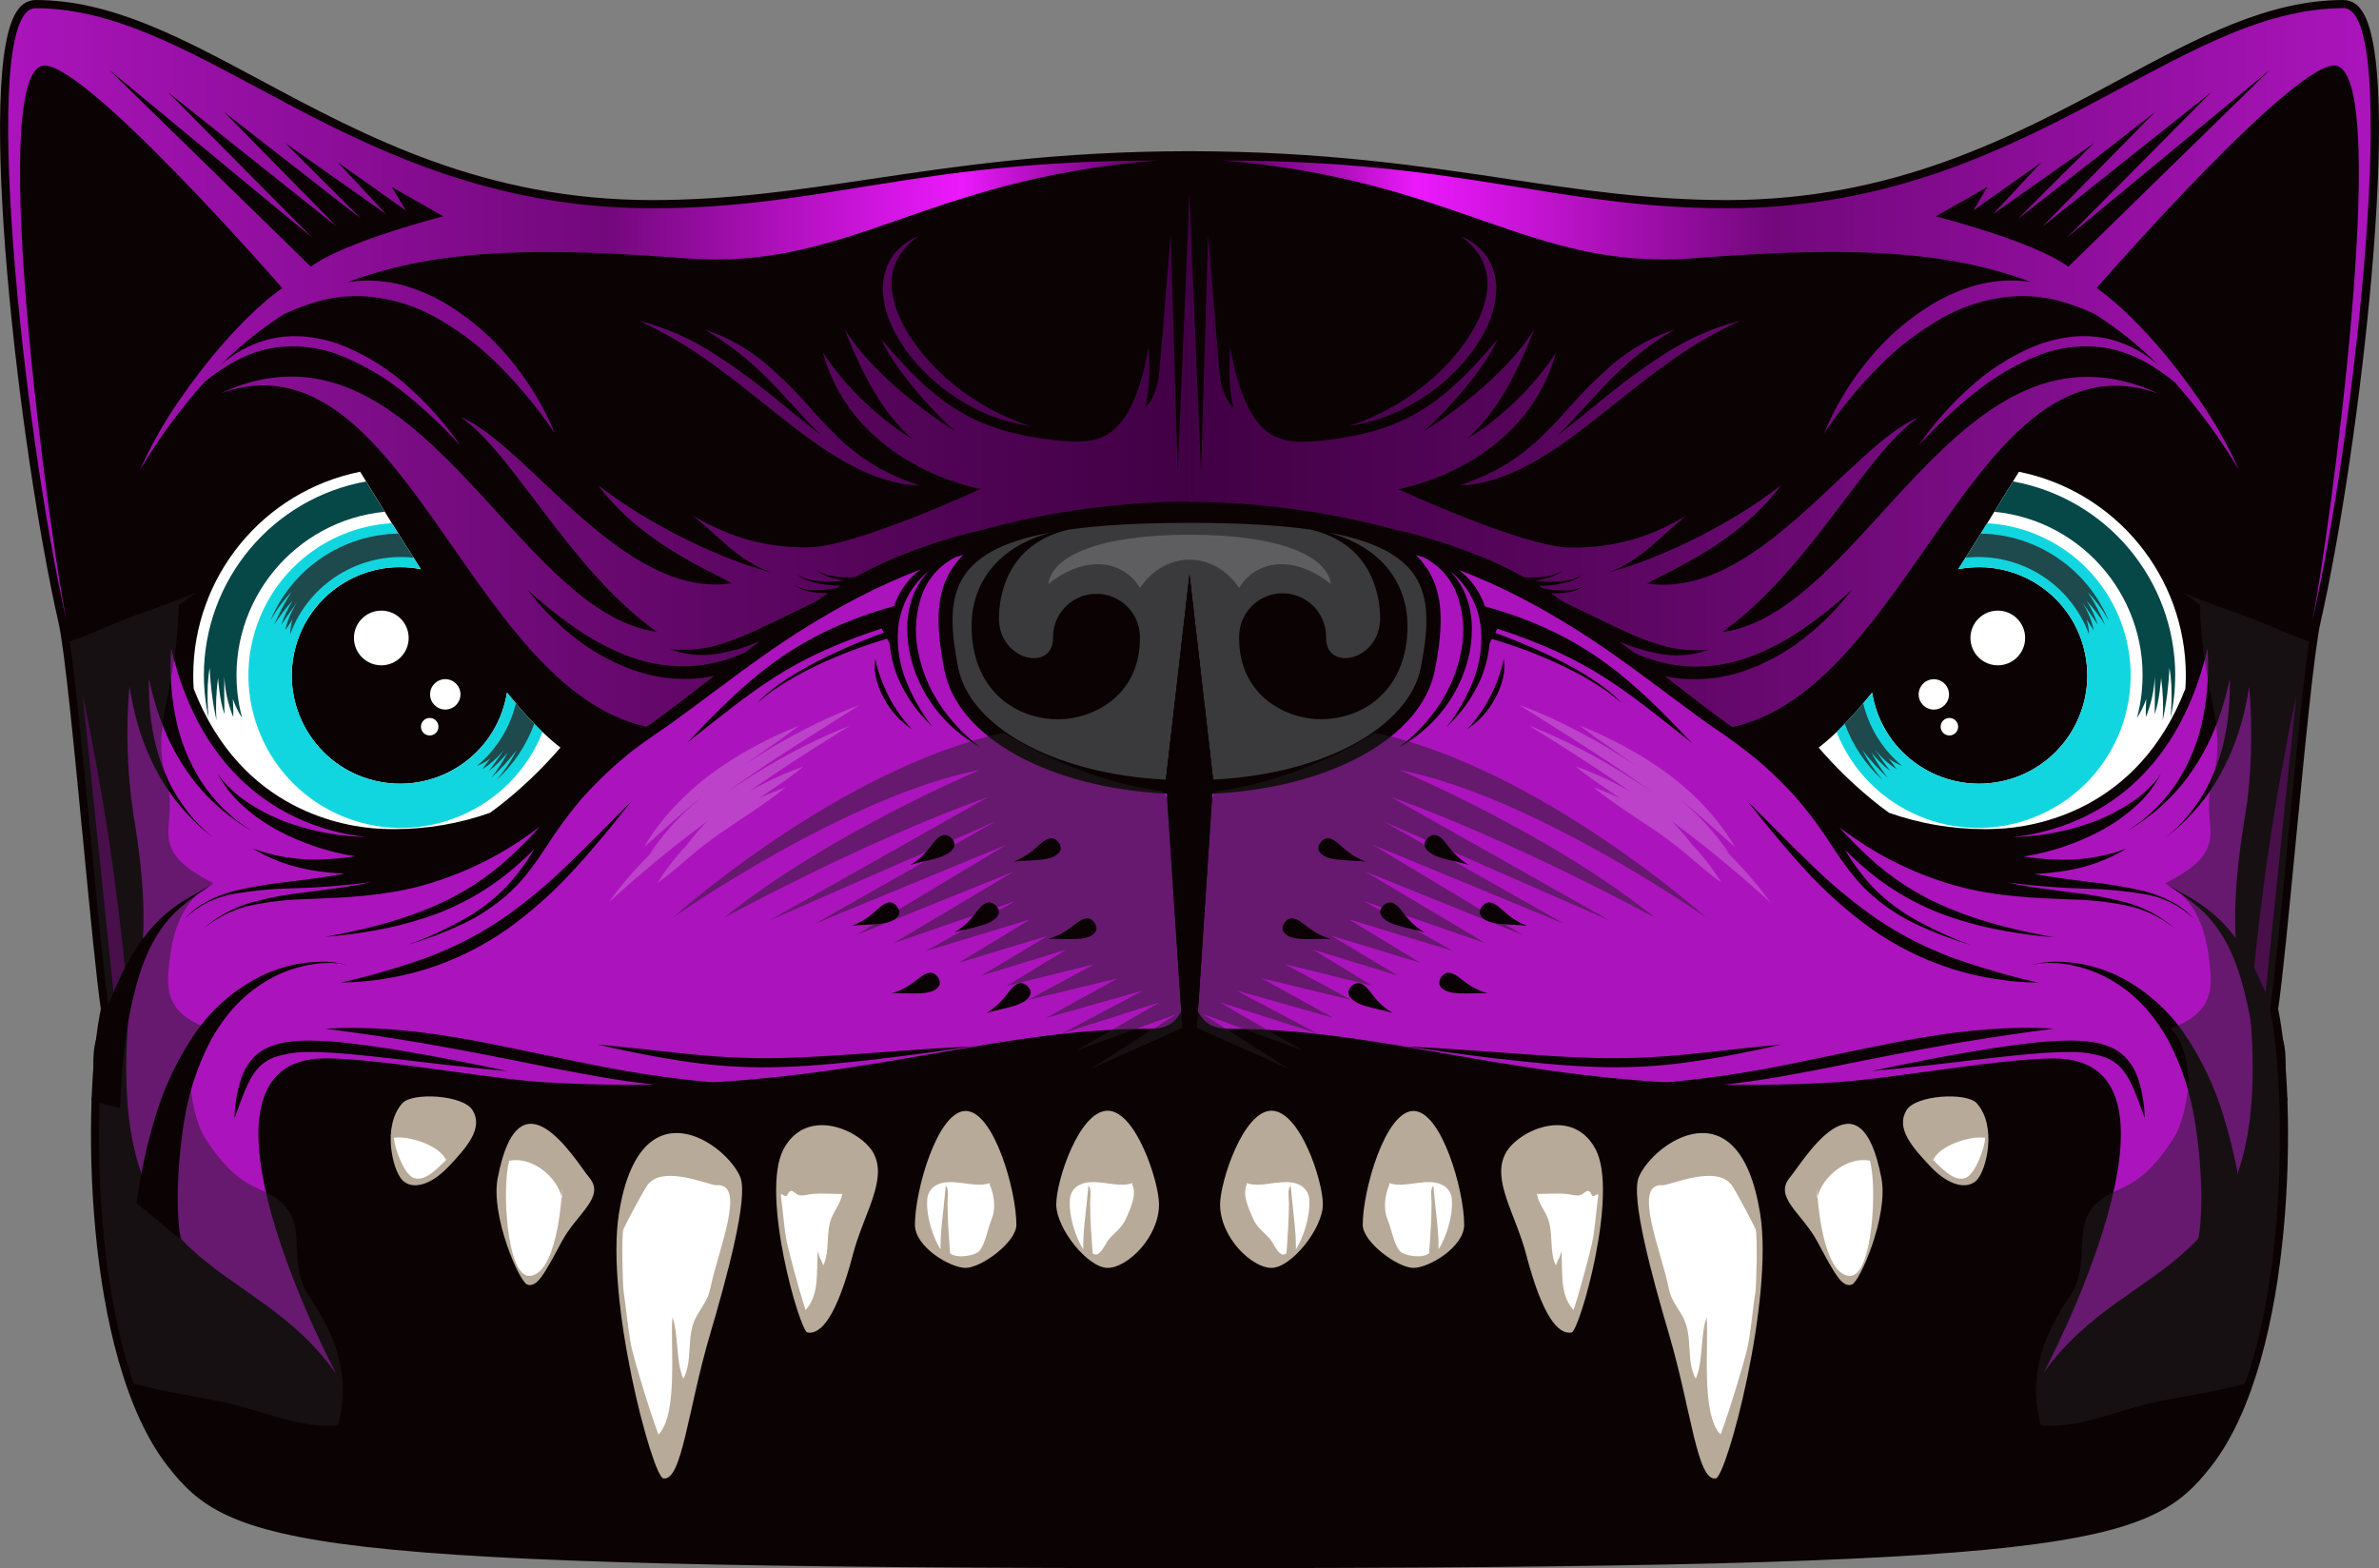 <?xml version="1.0" encoding="UTF-8"?><svg id="Layer_1" xmlns="http://www.w3.org/2000/svg" xmlns:xlink="http://www.w3.org/1999/xlink" viewBox="0 0 698.46 460.48"><rect x="0" y="0" width="698.46" height="460.48" fill="#808080" stroke="none"/><defs><style>.cls-1{opacity:.1;}.cls-1,.cls-2,.cls-3,.cls-4,.cls-5,.cls-6,.cls-7,.cls-8,.cls-9,.cls-10,.cls-11,.cls-12,.cls-13,.cls-14,.cls-15,.cls-16{stroke-width:0px;}.cls-1,.cls-5,.cls-6,.cls-16{isolation:isolate;}.cls-1,.cls-5,.cls-15{fill:#fff;}.cls-2{fill:url(#linear-gradient);}.cls-3{fill:url(#linear-gradient-2);}.cls-3,.cls-4{fill-opacity:.8;}.cls-4{fill:url(#linear-gradient-4);}.cls-5{opacity:.2;}.cls-17{stroke:#0b0204;stroke-miterlimit:10;stroke-width:1.66px;}.cls-17,.cls-11{fill:#0b0204;}.cls-6{opacity:.76;}.cls-6,.cls-16{fill:#231f20;}.cls-7{fill:url(#linear-gradient-3);}.cls-8{fill:#6e0076;}.cls-9{fill:#3a3a3c;}.cls-10{fill:#064747;}.cls-12{fill:#12d6df;}.cls-13{fill:#ab14bc;}.cls-14{fill:#b8aa99;}.cls-16{opacity:.5;}</style><linearGradient id="linear-gradient" x1="358.57" y1="828.42" x2="696.03" y2="828.42" gradientTransform="translate(0 -736.15)" gradientUnits="userSpaceOnUse"><stop offset="0" stop-color="#4f0054"/><stop offset=".17" stop-color="#ec19fd"/><stop offset=".48" stop-color="#73087c"/><stop offset=".87" stop-color="#9c11ab"/><stop offset="1" stop-color="#ab14bc"/></linearGradient><linearGradient id="linear-gradient-2" x1="349.15" y1="871.2" x2="633.71" y2="871.2" gradientTransform="translate(0 -736.15)" gradientUnits="userSpaceOnUse"><stop offset="0" stop-color="#4f0054"/><stop offset=".48" stop-color="#73087c"/><stop offset=".87" stop-color="#9c11ab"/><stop offset="1" stop-color="#ab14bc"/></linearGradient><linearGradient id="linear-gradient-3" x1="2187.48" y1="828.47" x2="2524.99" y2="828.47" gradientTransform="translate(2527.39 -736.15) rotate(-180) scale(1 -1)" gradientUnits="userSpaceOnUse"><stop offset="0" stop-color="#4f0054"/><stop offset=".17" stop-color="#ec19fd"/><stop offset=".48" stop-color="#73087c"/><stop offset=".87" stop-color="#9c11ab"/><stop offset="1" stop-color="#ab14bc"/></linearGradient><linearGradient id="linear-gradient-4" x1="2178.08" y1="871.14" x2="2462.63" y2="871.14" gradientTransform="translate(2527.39 -736.15) rotate(-180) scale(1 -1)" gradientUnits="userSpaceOnUse"><stop offset="0" stop-color="#4f0054"/><stop offset=".48" stop-color="#73087c"/><stop offset=".87" stop-color="#9c11ab"/><stop offset="1" stop-color="#ab14bc"/></linearGradient></defs><path class="cls-17" d="m348.24,459.63l-.56-414.4h1.56c38.74,0,67.7,4.32,93.26,8.13,21.46,3.2,41.73,6.22,64.47,6.22,49.5,0,84.48-18.74,115.34-35.28,23.5-12.6,43.8-23.47,65.73-23.47,1.73.04,3.34.9,4.34,2.31,12.79,16.03-.41,129-11.89,179.42-1.8,7.57-4.74,38.11-7.34,65.06-1.99,20.68-3.88,40.23-5.14,48.68,5.45,25.89,5.41,101.95-19.48,133.77-17.91,22.89-36.48,29.57-300.33,29.57l.04-.02h0Z"/><path class="cls-17" d="m350.23,459.63l.56-414.4h-1.56c-38.74,0-67.7,4.32-93.26,8.13-21.46,3.2-41.73,6.22-64.47,6.22-49.5,0-84.48-18.74-115.35-35.28C52.65,11.7,32.35.83,10.42.83c-1.73.04-3.34.9-4.34,2.31-12.78,16.03.41,129,11.89,179.42,1.8,7.57,4.74,38.11,7.34,65.06,1.99,20.68,3.88,40.23,5.14,48.68-5.45,25.89-5.41,101.95,19.48,133.77,17.91,22.89,36.48,29.57,300.33,29.57l-.02-.02h0Z"/><path class="cls-13" d="m660.57,297.46c-.61-6.97-8.53-16-1.34-58.45,1.67-9.83,2.28-24.01,1.15-37.45-.46,2.78-.99,5.54-1.68,8.26-1.73,7.16-4.57,14-8.41,20.28-3.85,6.14-8.77,11.53-14.53,15.93,5.56-4.53,10.05-10.23,13.14-16.69,1.5-3.19,2.71-6.52,3.61-9.93.87-3.4,1.47-6.87,1.79-10.36.3-3.22.42-6.46.35-9.7-.87,4.13-2.03,8.2-3.47,12.18-2.45,6.85-6.04,13.24-10.62,18.9-4.55,5.51-10.05,10.15-16.25,13.7,6.01-3.72,11.13-8.71,14.99-14.62,3.73-5.86,6.31-12.37,7.6-19.2,1.26-6.56,1.67-13.25,1.23-19.92-9.16,39.3-35.28,52.98-57.05,55.4.5-.02.99-.02,1.49-.04,7.81-.33,15.51-1.93,22.81-4.72,3.67-1.44,7.16-3.27,10.43-5.47,3.33-2.2,6.25-4.97,8.6-8.2-1.93,3.6-4.49,6.82-7.55,9.52-3.08,2.75-6.47,5.12-10.11,7.06-7.07,3.77-14.72,6.33-22.64,7.57,4.1.63,8.25.94,12.4.92,6.09-.03,12.12-1.13,17.83-3.25-5.38,3.24-11.32,5.43-17.52,6.44-3.2.56-6.43.89-9.68.99,5.21.96,10.49,1.63,15.79,2.3,5.59.57,11.14,1.49,16.61,2.76,2.73.7,5.38,1.7,7.89,2.98,2.49,1.3,4.74,3.02,6.65,5.08-4.07-3.84-9.2-6.36-14.73-7.22-5.48-.93-11.03-1.44-16.59-1.55-7.8-.2-15.58-.81-23.32-1.83.96.21,1.9.42,2.87.61,5.27.99,10.64,1.64,16.03,2.33,5.44.57,10.82,1.56,16.1,2.97,2.62.77,5.17,1.8,7.59,3.07,2.4,1.29,4.63,2.86,6.66,4.68-4.19-3.45-9.16-5.82-14.47-6.92-5.29-1.06-10.66-1.65-16.05-1.75-10.8-.4-21.88-.87-32.72-3.71-10.89-2.9-21.21-7.62-30.52-13.97-1.67-1.12-3.3-2.3-4.92-3.5,3.38,3.74,6.96,7.29,10.74,10.62,3.59,3.09,7.45,5.85,11.53,8.24,4.12,2.37,8.43,4.41,12.88,6.09,4.49,1.68,9.06,3.11,13.7,4.3,4.66,1.2,9.38,2.14,14.13,3.03-4.82-.37-9.62-1-14.38-1.86-4.79-.83-9.51-1.99-14.14-3.48-9.4-2.94-18.15-7.67-25.75-13.93-2.49-2.03-4.82-4.21-7.08-6.45,2.34,3.93,5.08,7.61,8.17,10.97,3.91,4,8.4,7.38,13.33,10.02,4.95,2.71,10.1,5.05,15.41,6.98-5.45-1.61-10.76-3.63-15.9-6.04-5.2-2.45-9.99-5.69-14.2-9.61-4.23-3.96-7.53-8.77-10.64-13.48-3-4.72-6.33-9.23-9.95-13.5-.66-.75-1.34-1.49-2.02-2.22-.45-.48-.9-.97-1.36-1.44-2.69-2.8-5.53-5.47-8.5-8-4.34-3.57-8.87-6.91-13.57-9.99-9.29-6.59-18.17-13.59-27.37-20.08-9.11-6.54-18.67-12.44-28.61-17.64-5.89-3.04-11.94-5.75-18.12-8.14,3.58,2.72,6.25,6.46,7.67,10.73,30.1,8.34,44.14,22.68,60.79,40.12-20.61-16.24-30-24.61-57.1-33.57-.26.45-.48.85-.69,1.22,3.61,1.29,27.6,10.09,37.16,20.67-12.88-11.44-35.13-18.03-38.13-18.88-.3.58-.52,1.02-.7,1.38-.34,4.04-1.41,7.98-3.15,11.64-2.3,4.82-5.5,9.16-9.42,12.78,3.23-4.1,5.84-8.64,7.75-13.5,1.89-4.73,2.7-9.83,2.35-14.92-.39-5.01-2.3-9.79-5.46-13.7-1.1-1.35-2.33-2.57-3.69-3.66,1.64,1.64,2.98,3.54,3.97,5.63,2.74,5.64,2.97,12.12,1.85,18.09-1.18,5.99-3.7,11.63-7.37,16.5-3.61,4.81-8.21,8.78-13.5,11.64,4.73-3.48,8.79-7.78,12.01-12.69,3.18-4.82,5.36-10.23,6.4-15.91,1.09-5.6.59-11.39-1.43-16.73-1.06-2.63-2.65-5.01-4.66-7-1.44-1.37-3.07-2.53-4.84-3.45-.81-.26-1.62-.52-2.43-.77.63.61,1.22,1.25,1.78,1.92,6.72,8.18,6.38,18.69,3.78,31.96-3.88,19.84-30.86,34.56-65.3,36.25l-4.21,63.92c1.85,3.73,4.8,5.09,9.03,5.09,53.22,0,94.29,20.57,177.67,15.74,16.16-.93,48.79-7.03,64.56-7.03,45.97,0-3.02,92.36-3.02,92.36,25.29-35.74,67.59-26.2,60.65-105.67h-.06v-.03Zm-219.39-97.96c-.51,1.98-1.28,3.89-2.28,5.68-1.92,3.61-4.71,6.67-8.12,8.93,2.7-2.88,4.98-6.12,6.79-9.63.88-1.74,1.66-3.53,2.32-5.36.69-1.85,1.22-3.76,1.61-5.7.32,2.03.21,4.1-.33,6.08h0Zm131.6,84.89c-8.39-2.7-16.31-6.67-23.5-11.76-7.08-5.12-13.62-10.97-19.49-17.44-5.89-6.39-11.34-13.11-16.7-19.9,6.15,6.09,12.14,12.33,18.36,18.27,6.09,6.01,12.68,11.48,19.71,16.35,7.05,4.75,14.65,8.61,22.64,11.51,8.1,2.87,16.36,5.25,24.74,7.13-8.74-.11-17.43-1.51-25.77-4.14v-.02h.01Z"/><path class="cls-9" d="m389.81,156.29c14.95,4.01,23.42,14.14,23.42,27.58,0,18.13-12.27,27.32-25.52,27.32-9.5,0-23.91-6.4-23.91-23.85-.2-7.05,5.36-12.92,12.41-13.12s12.92,5.36,13.12,12.41v.71c0,10.09,15.86,6.67,15.86-5.75,0-6.04-1.99-21.81-20.44-26.09-9.31-1.3-20.97-1.96-35.5-1.96h-.01c-14.54,0-26.2.66-35.5,1.97-18.46,4.28-20.45,20.05-20.45,26.09,0,12.43,15.86,15.84,15.86,5.75-.12-7.05,5.49-12.87,12.54-12.99,7.05-.12,12.87,5.49,12.99,12.54v.45c0,17.46-14.41,23.86-23.91,23.86-13.26,0-25.52-9.18-25.52-27.31,0-13.44,8.45-23.58,23.41-27.58-29.97,5.49-31.39,19.02-27.35,39.72,3.28,16.81,27.12,31.17,60.98,32.9l6.91-60.13h.01l6.94,60.12c33.86-1.73,57.7-16.1,60.99-32.9,4.03-20.7,2.61-34.23-27.35-39.72l.02-.02h0Z"/><path class="cls-1" d="m349.25,157.02v.04-.04c-26.45,0-40.34,6.2-41.46,14.46,11.28-8.95,22.13-6.77,26.92,1.15,3-4.54,7.63-8.29,14.55-8.29h.01c5.92,0,11.55,3.75,14.55,8.29,4.8-7.92,15.66-10.1,26.93-1.15-1.12-8.26-15.02-14.46-41.47-14.46h-.03Z"/><path class="cls-15" d="m552.09,236.79c.83.64,1.67,1.27,2.53,1.88,8.99,3.17,18.46,4.79,27.99,4.79,1.26,0,2.54-.02,3.82-.08,10.78-.46,41.23-5.13,55.18-41.14.08-1.3.14-2.6.14-3.92-.04-29.05-20.53-54.04-49-59.79-6.55,10.73-12.44,20.22-17.81,28.6,17.23-3.36,33.93,7.88,37.29,25.11s-7.88,33.93-25.11,37.29-33.93-7.88-37.29-25.11c-.07-.35-.13-.7-.19-1.04-5.84,7.26-10.93,12.48-15.69,16.15,5.46,6.34,11.54,12.13,18.15,17.27v-.02h-.01Z"/><path class="cls-12" d="m583.45,153.63c-2.99,4.81-5.82,9.28-8.52,13.5,17.23-3.37,33.93,7.87,37.3,25.1s-7.87,33.93-25.1,37.3c-17.23,3.37-33.93-7.87-37.3-25.1-.07-.35-.13-.71-.19-1.06-3.23,4.08-6.72,7.96-10.44,11.6,9.19,22.96,35.25,34.12,58.21,24.93,22.96-9.19,34.12-35.25,24.93-58.21-6.44-16.09-21.59-27.02-38.89-28.05h0Z"/><circle class="cls-15" cx="586.54" cy="187.33" r="8.03"/><path class="cls-15" d="m572.22,203.9c0,2.46-1.99,4.46-4.45,4.46s-4.46-1.99-4.46-4.45,1.99-4.46,4.45-4.46h0c2.46,0,4.46,1.99,4.46,4.45h0Z"/><circle class="cls-15" cx="572.33" cy="213.39" r="2.57"/><path class="cls-10" d="m638.64,198.33c-.04-28-20.08-51.96-47.63-56.96-1.88,3.07-3.71,6.04-5.48,8.9,26.53,2.63,45.91,26.26,43.28,52.79-.26,2.62-.73,5.22-1.42,7.76,1.14-1.75,2.06-3.63,2.74-5.61,0,0-.22,3.47-.11,5.33,1.55-3.78,2.43-7.79,2.6-11.87.1,3.61.02,6.88-.02,11.01,1.46-3.96,1.88-10.65,1.88-10.65.56,4.13.72,8.3.48,12.46,1.1-5.07,1.76-10.22,1.97-15.4,1.2,6.37.32,14.73.32,14.73.91-4.1,1.37-8.29,1.37-12.49h.02Z"/><path class="cls-6" d="m552.34,218.27c-2.49-3.54-4.29-7.52-5.31-11.73-1.87,2.21-3.67,4.2-5.4,6,2.3,6.3,6.09,11.96,11.05,16.47-2.32-2.68-4.3-5.63-5.91-8.79,2.27,2.96,4.79,5.71,7.53,8.24-1.86-2.34-3.5-4.86-4.88-7.52,1.63,2.03,3.48,3.86,5.52,5.47-1.74-2.41-3.14-4.3-4.57-6.46,1.79,2.33,3.97,4.33,6.45,5.9-.71-1.14-2.28-3.09-2.28-3.09,1.22.88,2.54,1.61,3.93,2.16-2.33-1.94-4.4-4.18-6.14-6.66h.01Zm60.48-44.58c2.43,2.58,4.55,5.44,6.29,8.52-6.34-15.21-21.08-25.23-37.56-25.53-1.52,2.44-3.01,4.8-4.46,7.08,15.82-1.69,30.75,7.6,36.23,22.53-.05-1.5-.29-2.99-.71-4.43,0,0,1.31,2.13,2.14,3.19-.65-2.86-1.79-5.59-3.38-8.06,1.56,2.07,2.87,4.03,4.55,6.48-.83-2.46-1.94-4.83-3.3-7.04,2.04,2.19,3.87,4.58,5.45,7.12-1.45-3.43-3.2-6.74-5.22-9.87h-.03,0Z"/><path class="cls-14" d="m516.76,356.26c4.09,25.52-9.83,77.29-13.01,77.85-5.48.96-7.22-20.2-13.73-42.3-5.03-17.06-11.36-40.28-8.86-46.22,4.18-9.93,29.43-27.75,35.59,10.68h.01Zm35.62-10.26c2.1,11.02-6.36,30.43-8.7,31.21-2.92.97-5.11-3.33-10.14-12.67-4.5-8.37-12.88-12.97-8.05-18.78,4.01-4.83,20.55-33.07,26.89.24h0Zm27.99-22.04c5.95,6.67,2.9,19.53.02,22.54-2.66,2.77-8,2.04-13.79-4.14-5.19-5.54-10.16-11.11-6.8-16.44,2.78-4.42,17.62-5.26,20.57-1.96h0Z"/><path class="cls-15" d="m490.02,378.75c-1.9-10.46-11.08-31.49-1.9-30.72,1.91.17,15.79-6.26,20.32,0,.97,1.35,5.47,9.66,6.96,12.82.69,1.47.25,16.86-.02,18.52-.77,4.65-1.4,12.64-2.55,17.29-.97,3.91-4.92,17.25-7.67,24.55-5.91-5.84-3.39-26.82-4.11-34.46-1.87,5.42-.94,12.91-3.19,18.11-2.94-5.44-.75-12.18-3.64-17.87-1.45-2.85-3.79-5.43-4.22-8.6"/><path class="cls-14" d="m468.43,337.42c6.97,12.93-4.75,53.47-7.01,53.86-3.89.66-8.51-4.48-13.36-22.98-3.13-11.93-10.26-21.87-5.99-29.73,3.54-6.51,19.43-14.02,26.37-1.15h-.01Z"/><path class="cls-15" d="m451.2,350.6c2.9,0,5.92-.28,8.81,0,1.36.13,2.51.62,3.88.36,1.17-.22,2.36-2.64,3.42-.1.49,1.18,2.12-1.1,1.93.23-.55,3.74-.99,10.14-1.81,13.88-.69,3.14-3.49,13.85-5.45,19.72-4.21-4.69-3.07-11.18-3.59-17.3-1.32,4.35,0,0-1.6,4.18-2.09-4.37-.53-9.79-2.58-14.35-1.03-2.29-2.7-4.36-3-6.9m82.29-1.84c.02,4.88,1.93,26,9.61,26.17,6.74.15,8.08-26.64,5.85-33.83-6.65-1.31-14.12,4.7-15.47,11.1m33.12-12.15c2.51,2.13,6.64,7.46,10.41,6.13,3.01-1.07,5.82-9.32,5.8-11.8-4.29-.7-13.7,2.34-15.25,6.63"/><path class="cls-14" d="m388.38,353.66c0,7.11-9.31,18.64-15.09,18.64s-15.08-8.97-15.08-18.64c0-6.56,6.76-27.51,15.09-27.51s15.09,20.47,15.09,27.51h-.01Z"/><path class="cls-15" d="m366.02,347.4c4.71,1.78,11.82-2.23,16.37,1.03,1.31,1.01,2.05,2.59,2,4.24.29,4.35-1.65,10.64-3.92,14.2.04-5.85-.67-9.12-1.53-18.7-1.03.92-.52,3.67-.52,5.05,0,4.97-.37,9.9-.73,14.81-2.03,1.66-3.66-2.84-4.75-4.12-1.9-2.2-3.91-3.41-5.08-6.15-1.28-2.98-3.18-6.87-1.84-9.89"/><path class="cls-14" d="m429.87,359.64c0,6.52-10.33,12.66-14.89,12.66s-14.89-7.52-14.89-12.66c0-10.2,6.67-33.42,14.89-33.42s14.89,23.22,14.89,33.42Z"/><path class="cls-15" d="m407.9,347.4c4.72,1.78,11.83-2.23,16.37,1.03,1.31,1.01,2.05,2.59,2,4.24.29,4.35-1.65,10.64-3.92,14.2.04-5.85-.67-9.12-1.53-18.7-1.03.92-.52,3.67-.52,5.05,0,4.97-.37,9.9-.73,14.81-2.03,1.66-7.46.65-8.55-.63-1.9-2.21-2.5-6.66-3.67-9.4-1.27-2.97-.78-7.11.56-10.13"/><path class="cls-8" d="m674.22,203.93c-6.16,29.18-10.57,58.71-13.2,88.41-.68,7.35,3.45,5.8,3.45,5.8l9.75-94.21Z"/><path class="cls-16" d="m403.78,215.16c48.54,10.62,97.19,54.3,97.19,54.3,0,0-50.99-35.82-90.18-43.38,0,0,44.68,18.79,75.12,43.4-47.03-25.19-77.52-35.43-77.52-35.43l64.41,36.34-66.74-29.26,53.3,30.19-56.44-23.31,44.2,26.57-46.33-18.67,35.4,21.08-35.92-12.45,26.46,14.75-30.73-9.33,21.01,12.75-26.17-7.95,19.58,11.73-24.98-7.66,17.5,10.64-25.74-6.37,19.51,10.5-26.31-6.33,21.06,11.63-28.52-8.07,23.72,12.59-28.6-9.12,24.34,14.12-29.29-10.65,25.3,16.11-28.89-12.9s1.68-65.24,7.85-68.67c25.55-3.35,46.38-17.19,46.38-17.19l.03.02v.02Z"/><path class="cls-11" d="m376.69,273.34c1.72,3.49,9.13,2.08,14.02,2.38-6.65-2.06-8.14-5.54-11.01-6.02-2.21-.37-3.59,2.45-3.01,3.64h0Zm45.99,15.96c1.72,3.49,9.13,2.08,14.02,2.38-6.66-2.06-8.15-5.54-11.01-6.02-2.22-.37-3.61,2.45-3.02,3.64h.01Zm-17.46-21.33c.8,3.81,8.32,4.3,12.98,5.81-5.93-3.66-6.5-7.4-9.15-8.58-2.05-.92-4.1,1.48-3.83,2.77h0Zm13.01-19.8c.79,3.81,8.33,4.3,12.98,5.81-5.93-3.66-6.51-7.41-9.15-8.58-2.05-.92-4.1,1.48-3.83,2.77h0Zm-22.34,43.48c.8,3.81,8.33,4.3,12.98,5.81-5.92-3.66-6.5-7.41-9.16-8.58-2.04-.92-4.09,1.48-3.82,2.77h0Zm-8.74-42.03c1.46,3.6,8.96,2.74,13.81,3.4-6.49-2.54-7.72-6.12-10.54-6.81-2.18-.53-3.76,2.18-3.27,3.41h0Zm47.4,18.83c1.46,3.61,8.96,2.75,13.81,3.4-6.49-2.54-7.73-6.12-10.55-6.81-2.18-.54-3.77,2.18-3.27,3.41h0Z"/><path class="cls-2" d="m688.06,2.4c-50.04,0-93.49,58.75-181.09,58.75-50.09,0-77.35-14.03-148.4-14.03,69.1,5.45,90.43,32.39,138.65,28.72,39.45-3.01,71.67-3.46,99.15,7.02-1.4-.24-2.81-.4-4.23-.47-4.37-.17-8.73.38-12.92,1.64-4.13,1.26-8.09,3.01-11.8,5.21-7.27,4.4-13.72,10.03-19.06,16.63-5.3,6.46-9.62,13.66-12.82,21.37,4.57-6.78,9.75-13.14,15.47-18.99,5.56-5.77,11.91-10.72,18.86-14.71,6.79-3.9,14.4-6.16,22.22-6.57,1.94-.07,3.89-.02,5.83.16,1.96.22,3.9.55,5.82,1,3.94,1.01,7.77,2.4,11.44,4.17,6.72,4.31,12.95,9.34,18.58,14.99-3.99-3.61-8.78-6.22-13.98-7.6-3.77-.96-7.68-1.23-11.55-.8-3.83.44-7.59,1.4-11.16,2.86-7,2.97-13.43,7.11-19.02,12.26-5.56,5.03-10.53,10.67-14.8,16.83,4.98-5.48,10.38-10.57,16.15-15.22,5.65-4.63,11.97-8.39,18.74-11.14,6.66-2.72,13.96-3.47,21.03-2.17,7.04,1.36,13.48,5.16,19.25,9.87,7.11,7.97,13.44,16.6,18.91,25.77-2.44-5.45-5.27-10.72-8.46-15.77-17.82-27.55-33.33-37.6-33.33-37.6,0,0,60.16-69.08,70.78-65.2,15.6,5.71-2.43,137.69-7.4,162.81,12.53-55.06,26.2-179.83,9.06-179.83l.08.04h0Zm-80.82,75.92c-9.93-7.41-38.91-14.8-38.91-14.8l15.15-8.61-4.13,6.89,19.97-14.12-14.12,15.15,29.61-20.86-22.38,22.3,40.29-31.39-33.15,33.7,49.68-39.56-42.36,42.7,59.57-49.24-59.22,57.85h0Z"/><path class="cls-11" d="m549.45,314.52c3.8-.85,7.62-1.6,11.44-2.37,3.81-.78,7.64-1.52,11.47-2.2,7.66-1.38,15.35-2.68,23.12-3.58,3.91-.49,7.85-.77,11.8-.82,2.02-.03,4.03.08,6.03.3,2.09.21,4.14.72,6.08,1.52,2.04.82,3.85,2.13,5.27,3.8,1.35,1.62,2.39,3.48,3.06,5.49,1.22,3.79,1.88,7.73,1.98,11.71-1.41-3.67-2.58-7.41-4.27-10.73-.78-1.61-1.8-3.09-3.03-4.39-1.22-1.2-2.67-2.14-4.26-2.76-3.49-1.16-7.15-1.69-10.82-1.58-3.79,0-7.63.28-11.48.6-7.69.7-15.41,1.66-23.13,2.55-3.86.45-7.72.9-11.6,1.29-3.87.41-7.74.84-11.62,1.16h-.04Zm-79.22,5.39c6.4.32,12.82.32,19.22-.02,12.81-.67,25.56-2.23,38.16-4.65,6.3-1.13,12.56-2.42,18.82-3.68s12.52-2.44,18.77-3.62c12.51-2.34,25.04-4.24,37.75-5.89-12.81-.79-25.7.45-38.33,2.56-6.33,1.03-12.59,2.37-18.85,3.64l-18.73,3.88c-12.45,2.61-25.04,4.51-37.7,5.69-6.33.51-12.69.8-19.06.87-6.37.06-12.74-.19-19.12-.57,6.32.91,12.71,1.49,19.1,1.79h-.03Zm-29.62-8.96c9.15,1.05,18.33,2,27.58,2.32,9.27.37,18.55-.1,27.73-1.41,9.16-1.27,18.19-3.1,27.18-5.16-9.19.83-18.33,1.96-27.46,2.86-9.09.95-18.24,1.32-27.38,1.1-9.15-.25-18.31-.93-27.49-1.6s-18.37-1.31-27.56-1.8c9.11,1.39,18.23,2.63,27.37,3.72l.03-.03h0Z"/><path class="cls-11" d="m645.38,363.95c1.95-10.29.44-26.39-.94-34.48-1.22-8.1-3.75-15.95-7.47-23.24-1.9-3.63-4.22-7.02-6.92-10.1-2.76-3.08-5.95-5.74-9.47-7.9-3.58-2.18-7.49-3.75-11.58-4.66-2.06-.47-4.16-.74-6.27-.8-2.12-.12-4.25.09-6.3.64,4.07-1.3,8.47-1.17,12.71-.67,4.3.6,8.48,1.84,12.4,3.69,7.96,3.9,14.77,9.8,19.77,17.12,4.99,7.35,8.85,15.41,11.42,23.91,2.6,8.44,4.5,17.07,5.66,25.82l-13.01,10.68h0Zm17.85-38.52c-.25-6.32-.64-12.6-1.45-18.82-.72-6.21-1.93-12.36-3.63-18.38-.85-2.99-1.91-5.92-3.17-8.76-1.29-2.83-2.88-5.5-4.75-7.98-1.92-2.49-4.17-4.71-6.68-6.61-2.49-1.97-5.24-3.64-7.8-5.56,2.68,1.74,5.52,3.19,8.28,4.86,2.79,1.68,5.39,3.68,7.73,5.95,2.35,2.32,4.44,4.89,6.24,7.67,1.83,2.75,3.47,5.62,4.9,8.6,2.8,5.95,5.21,12.08,7.2,18.35,2,6.24-.07,12.13,1.54,18.44l-8.41,2.24h0Zm-285.68-170.95c-1-.06-2.03-.1-3.1-.1,1.06,0,2.08.05,3.1.1Zm-56.62,0c1.03-.05,2.04-.1,3.1-.1-1.07,0-2.1.04-3.1.1Z"/><path class="cls-3" d="m415.11,118.35c-5.87,3.49-12.38,5.78-19.14,6.74,6.35-2.04,12.37-4.99,17.87-8.76,5.44-3.69,10.3-8.16,14.44-13.28,3.97-5.11,7.35-10.91,8.23-17.19.51-3.12.09-6.32-1.2-9.2-1.47-2.95-3.69-5.45-6.44-7.26,3.27,1.24,6.06,3.49,7.97,6.43,1.87,3.1,2.71,6.71,2.4,10.32-.3,3.53-1.26,6.98-2.83,10.16-1.51,3.14-3.4,6.09-5.63,8.77-2.18,2.68-4.61,5.15-7.26,7.37-2.62,2.22-5.44,4.21-8.41,5.93v-.04h0Zm30.65,15.61c-5.34,3.79-11.25,6.69-17.52,8.6.88-.11,1.76-.25,2.64-.41-.54.14-1.07.29-1.6.41,8.03-.54,15.76-3.76,22.66-7.87,3.46-2.06,6.81-4.31,10.03-6.72,3.25-2.36,6.38-4.85,9.5-7.33,6.27-4.93,12.38-9.97,18.86-14.5,6.43-4.64,13.3-8.64,20.51-11.94-7.81,2.02-15.25,5.28-22.03,9.66-6.74,4.36-13.2,9.13-19.35,14.29-4.05,3.27-8.06,6.56-12.16,9.7,1.71-1.64,3.35-3.34,4.94-5.06,4.54-4.84,8.77-9.82,13.56-14.22,4.79-4.48,10.05-8.42,15.69-11.75-6.38,2.12-12.31,5.41-17.49,9.69-5.07,4.33-9.79,9.05-14.12,14.12-2.21,2.43-4.44,4.82-6.75,7.09-2.32,2.26-4.79,4.35-7.4,6.27l.03-.03h0Zm-35.36,21.74c9.26,2.13,18.31,5.09,27.05,8.83,3.6,1.59,6.96,3.26,10.12,4.99.05,0,.11.02.16.02,1.93.11,3.87.03,5.79-.24,1.94-.19,3.81-.84,5.46-1.88-1.56,1.23-3.39,2.08-5.34,2.48-1.01.25-2.04.45-3.08.59.98.14,1.97.24,2.96.29,1.93.11,3.87.03,5.79-.24,1.94-.19,3.81-.83,5.46-1.88-1.56,1.23-3.4,2.08-5.35,2.48-1.94.48-3.92.77-5.91.86-.56.03-1.11.03-1.66.03l1.26.77c.48.09.97.19,1.46.26,1.81.27,3.64.36,5.46.28,1.84.02,3.65-.49,5.22-1.46-1.49,1.16-3.27,1.87-5.15,2.06-1.56.24-3.14.34-4.72.31,1.26.82,2.47,1.64,3.65,2.48,6.23,2.97,12.37,6.09,18.58,8.9,3.77,1.78,7.7,3.21,11.73,4.28,4.1.95,8.32,1.22,12.51.8-4.13,1.53-8.56,2.06-12.93,1.53-4.34-.63-8.58-1.81-12.62-3.5-.36-.14-.7-.3-1.05-.44.7.51,1.41,1,2.1,1.51.9.66,1.78,1.34,2.67,2.01,4.99,2.23,10.34,3.55,15.79,3.89,5.94.25,11.87-.65,17.46-2.65,5.66-2.1,11.03-4.9,16-8.34,5.06-3.47,9.86-7.3,14.38-11.46-3.79,4.95-8.15,9.44-12.99,13.36-4.89,4-10.37,7.22-16.25,9.54-5.96,2.41-12.37,3.53-18.8,3.26-2.28-.1-4.55-.39-6.79-.87,5.15,4,10.27,8.01,15.48,11.86,1.41,1.05,2.85,2.07,4.3,3.09,52.83-11.6,71.56-116.99,125.11-97.94-57.98-26.77-85.92,64.51-128.1,70.05,25.58-18.12,42.47-52.95,57.64-63.05-19.92,8.23-47.6,53.59-79.69,48.8,7.66-4.34,26.59-11.93,39.26-28.76-16.08,12.4-36.78,21.9-50.55,25.48,10.15-3.77,15.31-10.93,22.82-16.6-8.6,4.96-19.04,9.53-34.09,9.33-13.81-.18-50.48-17.16-50.48-17.16,0,0,36.96-6.26,46.27-40.04-8.38,13.08-21.15,22.56-26.09,25.22,8.45-7.39,14.2-18.09,19.82-32.25-7.55,12.53-23.68,24.63-32.64,30.14,6.74-5.69,18.17-18.69,21.71-27.01-16.64,20.02-28.3,27.04-51.18,29.64-6.41.73-10,.47-13.38-.86-5.64-2.23-10.89-9.37-13.86-26.57-.39,6.39-.44,12.48,1.05,17.81-1.88-1.3-3.51-5.36-4.12-9.37l-3.41-41.36-2.08,69.32-3.46-81.72v90.78c20.66.07,41.23,2.89,61.15,8.37l.1-.05h0Z"/><path class="cls-16" d="m661.1,181.61c-6.23-2.36-8.53-2.84-20.16-7.58l4.91,3.56c1,28.85,8.47,34.33,3.51,52.53-3.53,12.92,6.82,19.02-13.6,29.19,11.09,5.68,12.6,18.59,13.22,26.31.75,9.47-3.72,13.26-11.71,16.44,3.35,3.03,4.5,8.13,5.06,12.7.66,5.34-1.33,14.96-4.05,19.27-9.92,15.69-16.24,13.86-21.83,18.48-9.07,7.51-1.8,17.89-8.88,28.28-7.51,11.05-12.39,23.37-8.39,37.69,10.52,1.39,24.37-5.02,34.5-6.97,8.78-1.69,17.46-3.03,25.48-5.25,12.98-37.21,11.32-91.28,7.31-109.88,2.62-17.24,8.07-84.72,11.47-108.02-5.8-1.94-11.3-4.62-16.83-6.72v-.03h0Z"/><path class="cls-11" d="m356.17,228.97l-6.92-60.2h-.01l-6.92,60.19,6.92,104.87h.01l6.92-104.87"/><path class="cls-5" d="m496.73,247.98c-1.17-1.56-2.41-3.08-3.73-4.55-.76-.85-1.57-1.66-2.4-2.46,4.22,3.14,8.41,6.33,12.5,9.65,5.69,4.59,11.22,9.37,16.68,14.36-4.33-6.02-9.27-11.58-14.74-16.58-.61-.56-1.23-1.1-1.85-1.65,1.56,1.36,3.12,2.74,4.65,4.16-3.57-5.36-7.83-10.24-12.65-14.52-1.06-.96-2.14-1.9-3.24-2.82,2.22,1.79,4.42,3.62,6.58,5.51,3.63,3.15,7.15,6.44,10.88,9.65-2.51-4.22-5.47-8.17-8.83-11.76-3.36-3.61-7.05-6.9-11.02-9.82-3.95-2.91-8.11-5.53-12.43-7.85-4.29-2.34-8.72-4.41-13.27-6.21,3.87,3,7.88,5.74,11.85,8.51,1.88,1.32,3.76,2.64,5.63,3.96-.48-.32-.94-.65-1.4-.96-5.33-3.58-10.85-6.85-16.54-9.81-5.66-2.99-11.51-5.62-17.51-7.87l16.16,10.2c5.35,3.42,10.67,6.85,15.88,10.42,2.84,1.97,5.66,3.96,8.45,5.99-5.61-3.94-11.41-7.59-17.4-10.92-6.44-3.63-13.12-6.81-20-9.52,6.26,3.91,12.48,7.8,18.6,11.82,3.67,2.43,7.31,4.89,10.92,7.4-1.66-.93-3.33-1.82-5.04-2.65-3.55-1.78-7.2-3.34-10.94-4.66,3.09,2.52,6.34,4.77,9.59,6.98,1.19.81,2.38,1.6,3.58,2.39-2.57-1.18-5.18-2.27-7.88-3.2,3.09,2.52,6.33,4.77,9.59,6.97,3.23,2.21,6.53,4.31,9.69,6.52,3.14,2.23,6.16,4.51,9.1,7.05,2.96,2.51,5.91,5.13,9.19,7.46-2.08-3.41-4.47-6.61-7.14-9.58-.5-.56-1.03-1.09-1.56-1.63l.04.02h0Z"/><path class="cls-13" d="m98.57,403.13s-48.99-92.36-3.02-92.36c15.77,0,48.41,6.1,64.56,7.04,83.37,4.83,124.45-15.74,177.66-15.74,4.22,0,7.17-1.36,9.03-5.09l-4.22-63.93c-34.45-1.69-61.43-16.42-65.3-36.25-2.6-13.28-2.95-23.79,3.78-31.96.55-.67,1.15-1.32,1.77-1.93-.81.25-1.62.5-2.43.76-1.77.91-3.4,2.08-4.85,3.45-2.02,1.99-3.6,4.37-4.66,7-2.02,5.33-2.51,11.12-1.43,16.72,1.04,5.68,3.22,11.09,6.4,15.91,3.22,4.91,7.29,9.2,12.01,12.68-5.29-2.86-9.89-6.84-13.5-11.65-3.68-4.87-6.2-10.51-7.38-16.5-1.13-5.97-.89-12.45,1.84-18.09.99-2.09,2.33-4,3.97-5.64-1.36,1.09-2.59,2.31-3.69,3.66-3.16,3.91-5.07,8.69-5.46,13.7-.35,5.09.45,10.19,2.34,14.93,1.91,4.86,4.52,9.4,7.75,13.5-3.93-3.63-7.13-7.97-9.43-12.79-1.73-3.66-2.79-7.59-3.13-11.62-.18-.35-.4-.79-.7-1.38-3.01.85-25.26,7.44-38.14,18.88,9.57-10.58,33.55-19.38,37.17-20.67-.21-.38-.43-.77-.69-1.22-27.09,8.95-36.48,17.32-57.09,33.56,16.64-17.44,30.68-31.79,60.78-40.12,1.41-4.27,4.09-8.02,7.67-10.74-6.18,2.39-12.24,5.1-18.13,8.14-9.94,5.2-19.51,11.09-28.62,17.64-9.2,6.48-18.09,13.48-27.37,20.07-4.71,3.3-9.36,6.31-13.58,9.99-2.97,2.53-5.81,5.2-8.5,8-.46.48-.9.96-1.36,1.44-.68.73-1.37,1.47-2.02,2.22-3.62,4.27-6.95,8.78-9.95,13.5-3.11,4.71-6.41,9.52-10.64,13.48-4.21,3.92-9,7.16-14.2,9.61-5.14,2.42-10.45,4.44-15.9,6.05,5.31-1.93,10.46-4.27,15.41-6.98,4.93-2.65,9.42-6.03,13.33-10.03,3.09-3.37,5.83-7.04,8.16-10.97-2.25,2.24-4.59,4.42-7.08,6.45-7.6,6.25-16.33,10.98-25.72,13.91-4.63,1.49-9.36,2.65-14.15,3.48-4.76.86-9.56,1.48-14.39,1.85,4.75-.89,9.47-1.83,14.13-3.03,4.64-1.19,9.21-2.62,13.7-4.3,4.45-1.68,8.75-3.72,12.87-6.09,4.08-2.39,7.94-5.15,11.53-8.24,3.78-3.33,7.37-6.88,10.75-10.62-1.62,1.2-3.26,2.38-4.93,3.5-9.31,6.35-19.63,11.08-30.52,13.98-10.84,2.83-21.93,3.3-32.72,3.71-5.39.1-10.77.69-16.06,1.74-5.31,1.1-10.28,3.47-14.47,6.92,2.03-1.82,4.26-3.39,6.66-4.68,2.42-1.27,4.97-2.29,7.59-3.06,5.28-1.41,10.66-2.4,16.1-2.96,5.39-.69,10.76-1.34,16.03-2.33.96-.19,1.91-.4,2.86-.61-7.74,1.02-15.53,1.63-23.33,1.83-5.56.11-11.1.62-16.59,1.55-5.53.86-10.66,3.38-14.73,7.22,1.91-2.06,4.16-3.77,6.65-5.07,2.51-1.28,5.16-2.27,7.89-2.97,5.47-1.27,11.02-2.19,16.61-2.76,5.31-.66,10.59-1.34,15.79-2.3-3.25-.1-6.48-.42-9.68-.98-6.2-1.01-12.14-3.2-17.52-6.44,5.7,2.13,11.74,3.23,17.82,3.26,4.15.02,8.29-.29,12.39-.92-7.91-1.24-15.57-3.8-22.64-7.56-3.64-1.94-7.03-4.31-10.11-7.05-3.07-2.7-5.63-5.92-7.56-9.52,2.35,3.23,5.27,6.01,8.6,8.21,3.27,2.2,6.76,4.03,10.43,5.47,7.3,2.79,15,4.39,22.81,4.72.49.02.99.03,1.48.04-21.77-2.43-47.88-16.1-57.05-55.4-.44,6.67-.03,13.36,1.23,19.92,1.29,6.83,3.87,13.34,7.6,19.2,3.86,5.91,8.98,10.9,14.99,14.62-6.2-3.55-11.7-8.19-16.25-13.7-4.58-5.66-8.17-12.05-10.62-18.9-1.44-3.97-2.6-8.04-3.47-12.18-.07,3.24.04,6.48.34,9.7.33,3.49.93,6.96,1.8,10.36.9,3.41,2.11,6.74,3.61,9.93,3.1,6.46,7.58,12.16,13.14,16.69-5.76-4.39-10.68-9.79-14.53-15.92-3.84-6.28-6.68-13.12-8.41-20.28-.69-2.73-1.22-5.49-1.68-8.26-1.08,12.49-.7,25.05,1.14,37.45,7.19,42.45-.72,51.48-1.33,58.45-6.94,79.47,35.36,69.93,60.65,105.67l.11.02h0Zm158.41-209.72c.38,1.94.92,3.84,1.61,5.69.66,1.83,1.44,3.62,2.32,5.36,1.81,3.51,4.1,6.75,6.79,9.64-3.4-2.25-6.19-5.32-8.12-8.92-1-1.79-1.77-3.7-2.28-5.68-.53-1.98-.64-4.05-.32-6.08v-.02h0Zm-157.04,95.12c8.38-1.87,16.64-4.25,24.74-7.12,7.99-2.89,15.59-6.76,22.64-11.51,7.03-4.87,13.63-10.34,19.71-16.35,6.22-5.95,12.21-12.18,18.36-18.27-5.36,6.8-10.81,13.51-16.7,19.9-5.87,6.48-12.41,12.33-19.49,17.45-7.19,5.09-15.11,9.06-23.5,11.76-8.34,2.63-17.02,4.03-25.76,4.14h0Z"/><path class="cls-1" d="m349.24,157.02v.03-.03c26.45,0,40.34,6.2,41.47,14.46-11.27-8.95-22.12-6.77-26.92,1.15-3-4.54-7.62-8.29-14.54-8.29h-.01c-5.92,0-11.55,3.75-14.55,8.29-4.8-7.92-15.65-10.1-26.92-1.15,1.13-8.26,15.02-14.46,41.47-14.46h0Z"/><path class="cls-15" d="m146.39,236.79c-.83.64-1.67,1.27-2.53,1.88-8.99,3.17-18.46,4.79-27.99,4.79-1.26,0-2.54-.02-3.82-.08-10.78-.46-41.22-5.13-55.18-41.14-.08-1.3-.14-2.6-.14-3.92.04-29.05,20.53-54.06,49.01-59.8,6.55,10.73,12.44,20.22,17.81,28.6-17.23-3.37-33.93,7.87-37.3,25.11-3.37,17.23,7.87,33.93,25.11,37.3,17.23,3.37,33.93-7.87,37.3-25.11.07-.35.13-.7.19-1.05,5.85,7.26,10.93,12.48,15.69,16.15-5.46,6.35-11.54,12.13-18.15,17.28v-.02h0Z"/><path class="cls-12" d="m115.04,153.63c2.99,4.81,5.82,9.28,8.52,13.5-17.23-3.37-33.93,7.87-37.3,25.1s7.87,33.93,25.1,37.3c17.23,3.37,33.93-7.87,37.3-25.1.07-.35.13-.71.19-1.06,3.23,4.09,6.72,7.96,10.44,11.6-9.19,22.96-35.25,34.12-58.21,24.93-22.96-9.19-34.12-35.25-24.93-58.21,6.44-16.09,21.59-27.02,38.89-28.06h0Z"/><circle class="cls-15" cx="111.95" cy="187.33" r="8.03"/><circle class="cls-15" cx="130.73" cy="203.89" r="4.46"/><circle class="cls-15" cx="126.16" cy="213.39" r="2.57"/><path class="cls-10" d="m59.85,198.33c.04-28,20.08-51.97,47.63-56.96,1.88,3.07,3.7,6.04,5.47,8.9-26.53,2.63-45.9,26.27-43.28,52.79.26,2.62.73,5.21,1.42,7.76-1.14-1.75-2.06-3.63-2.73-5.61,0,0,.22,3.48.12,5.34-1.55-3.78-2.43-7.79-2.6-11.87-.1,3.61-.02,6.88.02,11.01-1.46-3.96-1.88-10.65-1.88-10.65-.56,4.13-.72,8.3-.48,12.46-1.1-5.07-1.76-10.22-1.97-15.4-1.2,6.37-.32,14.73-.32,14.73-.91-4.1-1.37-8.29-1.38-12.49h-.03.01Z"/><path class="cls-6" d="m146.15,218.27c2.49-3.54,4.29-7.52,5.31-11.73,1.87,2.21,3.66,4.2,5.4,6-2.3,6.3-6.09,11.96-11.05,16.47,2.32-2.68,4.3-5.63,5.91-8.79-2.27,2.96-4.79,5.71-7.54,8.24,1.86-2.34,3.5-4.86,4.88-7.52-1.63,2.03-3.48,3.86-5.52,5.47,1.74-2.41,3.14-4.3,4.57-6.46-1.79,2.33-3.97,4.33-6.45,5.9.72-1.14,2.28-3.09,2.28-3.09-1.21.88-2.54,1.61-3.93,2.16,2.33-1.94,4.39-4.18,6.14-6.66h0Zm-60.48-44.58c-2.43,2.58-4.55,5.44-6.29,8.52,6.34-15.21,21.08-25.23,37.56-25.53,1.53,2.44,3.01,4.8,4.46,7.08-15.82-1.69-30.75,7.6-36.23,22.53.05-1.5.29-2.99.71-4.43,0,0-1.31,2.13-2.14,3.19.65-2.86,1.8-5.59,3.39-8.06-1.56,2.07-2.87,4.03-4.55,6.48.83-2.46,1.94-4.82,3.3-7.04-2.04,2.19-3.86,4.58-5.44,7.12,1.45-3.43,3.2-6.73,5.22-9.87h.01Z"/><path class="cls-14" d="m181.73,356.26c-4.09,25.52,9.84,77.29,13.01,77.85,5.47.96,7.21-20.2,13.73-42.3,5.03-17.06,11.35-40.28,8.85-46.22-4.19-9.93-29.43-27.75-35.6,10.68h0Zm-35.62-10.26c-2.1,11.02,6.36,30.43,8.7,31.21,2.92.97,5.11-3.33,10.14-12.67,4.5-8.37,12.88-12.97,8.05-18.78-4-4.83-20.55-33.07-26.89.24h0Zm-27.99-22.04c-5.95,6.67-2.9,19.53-.02,22.54,2.65,2.77,8,2.04,13.79-4.14,5.18-5.54,10.16-11.11,6.8-16.44-2.79-4.42-17.62-5.26-20.57-1.96h0Z"/><path class="cls-15" d="m208.47,378.75c1.9-10.46,11.08-31.49,1.9-30.72-1.91.17-15.79-6.26-20.32,0-.98,1.35-5.48,9.66-6.97,12.82-.69,1.47-.25,16.86.02,18.52.77,4.65,1.4,12.64,2.55,17.29.97,3.91,4.92,17.25,7.67,24.55,5.91-5.84,3.38-26.82,4.11-34.46,1.86,5.42.94,12.91,3.19,18.11,2.93-5.44.74-12.18,3.63-17.87,1.45-2.85,3.79-5.43,4.22-8.6"/><path class="cls-14" d="m230.06,337.42c-6.97,12.93,4.75,53.47,7.01,53.86,3.89.66,8.51-4.48,13.36-22.98,3.13-11.93,10.27-21.87,6-29.73-3.54-6.51-19.44-14.02-26.38-1.15h.01Z"/><path class="cls-15" d="m247.28,350.6c-2.9,0-5.92-.28-8.81,0-1.36.13-2.51.62-3.87.36-1.17-.22-2.36-2.64-3.42-.1-.49,1.18-2.12-1.1-1.92.23.54,3.74.99,10.14,1.81,13.88.7,3.14,3.5,13.85,5.45,19.72,4.21-4.69,3.07-11.18,3.59-17.3,1.33,4.35,0,0,1.6,4.18,2.09-4.37.54-9.79,2.59-14.35,1.03-2.29,2.7-4.36,3-6.9m-82.3-1.84c-.02,4.88-1.92,26-9.61,26.17-6.74.15-8.08-26.64-5.85-33.83,6.65-1.31,14.12,4.7,15.47,11.1m-33.11-12.15c-2.51,2.13-6.64,7.46-10.41,6.13-3-1.07-5.81-9.32-5.79-11.8,4.29-.7,13.7,2.34,15.25,6.63"/><path class="cls-14" d="m310.11,353.66c0,7.11,9.3,18.64,15.08,18.64s15.09-8.97,15.09-18.64c0-6.56-6.75-27.51-15.08-27.51s-15.09,20.47-15.09,27.51h0Z"/><path class="cls-15" d="m332.47,347.4c-4.71,1.78-11.83-2.23-16.37,1.03-1.31,1.01-2.05,2.59-2,4.24-.29,4.35,1.66,10.64,3.92,14.2-.04-5.85.67-9.12,1.53-18.7,1.03.92.52,3.67.52,5.05,0,4.97.37,9.9.73,14.81,2.03,1.66,3.65-2.84,4.75-4.12,1.9-2.2,3.9-3.41,5.07-6.15,1.28-2.98,3.18-6.87,1.84-9.89"/><path class="cls-14" d="m268.62,359.64c0,6.52,10.33,12.66,14.89,12.66s14.89-7.52,14.89-12.66c0-10.2-6.67-33.42-14.89-33.42s-14.89,23.22-14.89,33.42Z"/><path class="cls-15" d="m290.59,347.4c-4.72,1.78-11.83-2.23-16.37,1.03-1.31,1.01-2.05,2.59-2,4.24-.29,4.35,1.65,10.64,3.92,14.2-.04-5.85.67-9.12,1.53-18.7,1.03.92.52,3.67.52,5.05,0,4.97.38,9.9.73,14.81,2.03,1.66,7.46.65,8.55-.63,1.9-2.21,2.5-6.66,3.67-9.4,1.28-2.97.79-7.11-.56-10.13"/><path class="cls-8" d="m24.26,203.93c5.95,28.14,10.26,56.61,12.9,85.25.82,8.49-3.33,7.17-3.33,7.17l-9.57-92.42h0Z"/><path class="cls-16" d="m294.71,215.16c-48.54,10.62-97.19,54.3-97.19,54.3,0,0,50.99-35.82,90.18-43.38,0,0-44.68,18.79-75.12,43.4,47.02-25.19,77.51-35.43,77.51-35.43l-64.4,36.34,66.74-29.26-53.3,30.19,56.44-23.31-44.21,26.57,46.33-18.67-35.4,21.08,35.93-12.45-26.46,14.75,30.73-9.33-21.01,12.76,26.17-7.95-19.58,11.73,24.99-7.65-17.5,10.64,25.74-6.36-19.5,10.5,26.31-6.33-21.05,11.63,28.52-8.07-23.72,12.59,28.6-9.12-24.34,14.12,29.29-10.65-25.31,16.11,28.88-12.9s-1.68-65.25-7.85-68.68c-25.55-3.35-46.38-17.19-46.38-17.19h-.04v.02Z"/><path class="cls-11" d="m321.79,273.34c-1.72,3.49-9.13,2.08-14.02,2.38,6.65-2.06,8.14-5.54,11.01-6.02,2.21-.37,3.59,2.45,3.01,3.64h0Zm-45.99,15.96c-1.72,3.49-9.14,2.08-14.02,2.38,6.66-2.06,8.15-5.54,11.01-6.02,2.21-.37,3.6,2.45,3.01,3.64h0Zm17.46-21.33c-.8,3.81-8.32,4.3-12.98,5.81,5.93-3.66,6.5-7.4,9.15-8.58,2.06-.92,4.1,1.48,3.83,2.77h0Zm-13.01-19.8c-.79,3.81-8.33,4.3-12.98,5.81,5.93-3.66,6.5-7.41,9.15-8.58,2.05-.92,4.1,1.48,3.83,2.77h0Zm22.34,43.49c-.79,3.81-8.32,4.3-12.98,5.81,5.93-3.66,6.5-7.41,9.16-8.58,2.04-.92,4.09,1.48,3.82,2.77h0Zm8.74-42.03c-1.46,3.6-8.96,2.74-13.81,3.4,6.49-2.54,7.72-6.12,10.55-6.81,2.18-.53,3.77,2.18,3.27,3.41h0Zm-47.4,18.83c-1.46,3.61-8.95,2.75-13.81,3.4,6.49-2.54,7.73-6.12,10.55-6.81,2.18-.54,3.76,2.18,3.26,3.41h0Z"/><path class="cls-7" d="m19.49,182.22C14.52,157.09-3.5,25.11,12.1,19.4c10.62-3.88,70.78,65.2,70.78,65.2,0,0-15.51,10.06-33.33,37.6-3.19,5.05-6.02,10.32-8.46,15.77,5.47-9.17,11.8-17.81,18.9-25.78,5.78-4.7,12.22-8.51,19.25-9.87,7.07-1.3,14.37-.55,21.03,2.17,6.77,2.75,13.1,6.5,18.75,11.14,5.77,4.65,11.17,9.74,16.16,15.22-4.27-6.16-9.24-11.81-14.8-16.83-5.59-5.15-12.03-9.29-19.02-12.26-3.57-1.46-7.32-2.42-11.16-2.86-3.87-.43-7.78-.16-11.55.8-5.2,1.38-9.99,3.99-13.98,7.6,5.63-5.65,11.86-10.68,18.58-14.99,3.67-1.76,7.5-3.16,11.44-4.17,1.92-.45,3.86-.78,5.82-1,1.94-.18,3.89-.24,5.83-.17,7.82.41,15.44,2.66,22.23,6.57,6.95,3.99,13.3,8.94,18.86,14.71,5.72,5.85,10.89,12.2,15.46,18.98-3.2-7.71-7.51-14.91-12.81-21.36-5.34-6.61-11.78-12.23-19.05-16.63-3.71-2.2-7.67-3.95-11.8-5.21-4.19-1.25-8.55-1.8-12.91-1.63-1.42.07-2.83.23-4.23.47,27.48-10.47,59.7-10.02,99.16-7.02,48.22,3.68,69.56-23.27,138.66-28.72-71.05,0-98.31,14.03-148.39,14.03-87.59,0-131.04-58.75-181.07-58.75-17.14,0-3.47,124.77,9.06,179.83l-.02-.02ZM32.03,20.47l59.57,49.24L49.24,27.01l49.68,39.56-33.15-33.7,40.29,31.39-22.38-22.3,29.61,20.86-14.12-15.15,19.97,14.12-4.13-6.89,15.15,8.61s-28.97,7.39-38.9,14.8L32.03,20.47Z"/><path class="cls-11" d="m137.42,313.36c-3.87-.39-7.74-.84-11.6-1.29-7.72-.89-15.44-1.85-23.13-2.55-3.84-.32-7.68-.6-11.47-.6-3.67-.11-7.33.42-10.82,1.58-1.59.62-3.04,1.56-4.26,2.76-1.22,1.3-2.25,2.78-3.03,4.39-1.69,3.32-2.86,7.06-4.27,10.73.09-3.98.75-7.92,1.97-11.71.67-2.01,1.7-3.87,3.06-5.49,1.42-1.67,3.22-2.98,5.26-3.8,1.94-.8,3.99-1.31,6.08-1.52,2-.22,4.02-.32,6.03-.3,3.95.05,7.88.33,11.8.82,7.78.9,15.46,2.2,23.13,3.58,3.83.69,7.66,1.43,11.47,2.21,3.82.77,7.64,1.52,11.44,2.37-3.88-.32-7.75-.75-11.62-1.16h-.04v-.02Zm109.94,4.77c-6.38.38-12.75.63-19.12.57-6.37-.08-12.73-.37-19.06-.87-12.66-1.18-25.25-3.07-37.7-5.68l-18.74-3.88c-6.26-1.28-12.52-2.61-18.85-3.64-12.63-2.11-25.52-3.34-38.33-2.56,12.72,1.64,25.25,3.55,37.75,5.89,6.25,1.18,12.51,2.35,18.77,3.62s12.52,2.55,18.82,3.68c12.6,2.43,25.35,3.98,38.16,4.65,6.41.33,12.82.34,19.23.02,6.4-.31,12.78-.89,19.1-1.79h-.03Zm37.9-10.89c-9.2.49-18.39,1.14-27.56,1.81s-18.34,1.35-27.49,1.6c-9.14.22-18.29-.14-27.38-1.09-9.12-.9-18.26-2.03-27.45-2.85,8.99,2.07,18.02,3.89,27.18,5.17,9.18,1.31,18.46,1.78,27.73,1.41,9.26-.33,18.44-1.27,27.59-2.32,9.15-1.08,18.28-2.32,27.39-3.73v.02-.02Zm35.67-152.75c1-.06,2.03-.1,3.1-.1-1.06,0-2.08.05-3.1.1Zm56.62,0c-1.02-.05-2.04-.1-3.11-.1,1.07,0,2.1.04,3.11.1Z"/><path class="cls-4" d="m274.97,112.43c-2.65-2.21-5.08-4.68-7.25-7.36-2.23-2.68-4.12-5.62-5.63-8.76-1.57-3.18-2.53-6.63-2.84-10.16-.31-3.61.53-7.22,2.4-10.32,1.91-2.93,4.7-5.18,7.97-6.42-2.75,1.81-4.98,4.32-6.45,7.26-1.29,2.89-1.71,6.09-1.2,9.21.88,6.29,4.26,12.08,8.22,17.19,4.13,5.11,8.99,9.58,14.43,13.28,5.5,3.77,11.52,6.72,17.87,8.76-6.77-.96-13.27-3.25-19.15-6.74-2.97-1.72-5.79-3.7-8.41-5.92h.04v-.02Zm-29.63,15.27c-2.32-2.27-4.54-4.66-6.75-7.09-4.33-5.07-9.05-9.79-14.12-14.12-5.18-4.28-11.11-7.57-17.49-9.69,5.64,3.33,10.9,7.28,15.69,11.76,4.79,4.4,9.02,9.38,13.56,14.22,1.59,1.72,3.23,3.42,4.94,5.07-4.1-3.14-8.11-6.43-12.16-9.7-6.15-5.16-12.61-9.94-19.35-14.29-6.78-4.38-14.22-7.64-22.04-9.66,7.21,3.3,14.08,7.3,20.51,11.94,6.47,4.53,12.59,9.57,18.85,14.5,3.12,2.49,6.25,4.97,9.5,7.34,3.22,2.42,6.57,4.66,10.03,6.73,6.91,4.11,14.63,7.34,22.67,7.87-.54-.12-1.07-.27-1.6-.41.87.17,1.75.3,2.64.42-6.26-1.91-12.18-4.81-17.52-8.6-2.61-1.91-5.08-4.01-7.39-6.27l.02-.02h0Zm103.9,19.63V56.56l-3.46,81.72-2.08-69.33-3.42,41.36c-.6,4-2.23,8.07-4.11,9.37,1.49-5.34,1.43-11.43,1.05-17.82-2.96,17.2-8.21,24.34-13.86,26.57-3.38,1.33-6.97,1.58-13.38.86-22.88-2.6-34.53-9.63-51.17-29.65,3.54,8.32,14.98,21.32,21.72,27.01-8.95-5.51-25.09-17.6-32.63-30.14,5.63,14.15,11.37,24.85,19.82,32.24-4.93-2.67-17.71-12.15-26.08-25.23,9.32,33.78,46.27,40.05,46.27,40.05,0,0-36.67,16.98-50.48,17.16-15.04.2-25.48-4.37-34.08-9.33,7.52,5.67,12.68,12.83,22.83,16.6-13.77-3.59-34.47-13.09-50.54-25.48,12.67,16.83,31.59,24.41,39.27,28.76-32.09,4.8-59.77-40.58-79.69-48.8,15.17,10.09,32.06,44.93,57.64,63.04-42.19-5.54-70.13-96.82-128.1-70.05,53.54-19.06,72.27,86.34,125.11,97.94,1.46-1.02,2.89-2.04,4.3-3.09,5.21-3.85,10.34-7.87,15.49-11.87-2.23.48-4.5.77-6.78.87-6.43.27-12.84-.85-18.8-3.26-5.88-2.32-11.36-5.54-16.25-9.54-4.84-3.92-9.2-8.41-12.98-13.36,4.52,4.16,9.33,7.99,14.39,11.46,4.97,3.44,10.34,6.24,16,8.34,5.6,2,11.53,2.9,17.47,2.65,5.45-.34,10.8-1.66,15.79-3.89.9-.67,1.78-1.35,2.67-2.01.7-.51,1.41-1,2.1-1.51-.35.14-.7.3-1.05.44-4.04,1.69-8.28,2.87-12.62,3.5-4.37.53-8.8,0-12.92-1.53,4.19.42,8.42.15,12.52-.8,4.03-1.07,7.96-2.5,11.73-4.27,6.21-2.82,12.35-5.93,18.58-8.9,1.18-.84,2.4-1.66,3.66-2.48-1.58.03-3.16-.07-4.72-.31-1.88-.19-3.66-.9-5.15-2.06,1.57.97,3.38,1.48,5.22,1.46,1.82.08,3.65,0,5.46-.28.49-.07.98-.16,1.46-.25.42-.26.84-.52,1.27-.78-.55,0-1.1,0-1.65-.02-2-.09-3.98-.38-5.92-.86-1.95-.4-3.78-1.25-5.34-2.48,1.65,1.05,3.52,1.7,5.46,1.89,1.92.27,3.86.36,5.79.25.99-.06,1.98-.16,2.96-.29-1.04-.14-2.07-.34-3.08-.59-1.95-.4-3.78-1.25-5.34-2.48,1.65,1.04,3.52,1.69,5.46,1.88,1.92.27,3.86.35,5.79.24h.15c3.16-1.73,6.52-3.41,10.12-5,8.73-3.74,17.79-6.7,27.05-8.83,19.92-5.49,40.49-8.3,61.15-8.38l-.06.08v-.02Z"/><path class="cls-11" d="m342.32,228.97l6.92-60.2h.01l6.92,60.19-6.92,104.87h-.02l-6.92-104.87"/><path class="cls-5" d="m201.76,247.98c1.18-1.56,2.41-3.08,3.73-4.55.76-.85,1.57-1.66,2.4-2.46-4.22,3.14-8.41,6.33-12.5,9.65-5.69,4.59-11.21,9.37-16.68,14.36,4.33-6.02,9.27-11.58,14.74-16.58.61-.56,1.23-1.1,1.85-1.65-1.56,1.36-3.12,2.74-4.65,4.16,3.57-5.36,7.82-10.25,12.65-14.52,1.06-.96,2.15-1.9,3.24-2.82-2.22,1.79-4.42,3.62-6.58,5.51-3.63,3.15-7.15,6.44-10.88,9.65,2.51-4.22,5.47-8.17,8.83-11.76,3.35-3.61,7.04-6.9,11.01-9.82,3.95-2.91,8.1-5.53,12.43-7.85,4.29-2.34,8.72-4.41,13.26-6.21-3.87,3-7.89,5.74-11.85,8.51-1.88,1.32-3.76,2.64-5.63,3.96.47-.32.93-.65,1.4-.96,5.32-3.58,10.85-6.85,16.54-9.81,5.66-2.99,11.51-5.62,17.51-7.87l-16.17,10.2c-5.35,3.42-10.67,6.85-15.88,10.43-2.84,1.97-5.66,3.96-8.45,5.99,5.61-3.94,11.42-7.58,17.41-10.91,6.44-3.63,13.12-6.81,20-9.52-6.26,3.91-12.48,7.8-18.6,11.83-3.68,2.43-7.32,4.89-10.92,7.4,1.65-.93,3.33-1.81,5.03-2.64,3.55-1.78,7.2-3.33,10.94-4.65-3.09,2.53-6.34,4.78-9.59,6.98-1.19.81-2.38,1.6-3.58,2.4,2.57-1.18,5.18-2.27,7.87-3.2-3.09,2.52-6.34,4.77-9.59,6.98-3.25,2.21-6.54,4.32-9.69,6.52-3.15,2.23-6.17,4.52-9.1,7.06-2.96,2.51-5.92,5.14-9.19,7.46,2.08-3.4,4.47-6.6,7.14-9.57.5-.55,1.03-1.08,1.56-1.63v-.07h0Z"/><path class="cls-16" d="m37.28,181.61c6.22-2.36,8.53-2.84,20.16-7.58l-4.9,3.56c-1,28.85-8.47,34.33-3.5,52.53,3.53,12.92-6.81,19.02,13.6,29.19-11.09,5.68-12.6,18.59-13.22,26.31-.75,9.47,3.73,13.26,11.71,16.44-3.35,3.03-4.5,8.13-5.06,12.7-.66,5.34,1.33,14.96,4.06,19.27,9.92,15.69,16.25,13.86,21.83,18.48,9.07,7.51,1.81,17.89,8.88,28.28,7.51,11.05,12.39,23.37,8.4,37.69-10.52,1.39-24.37-5.02-34.5-6.97-8.78-1.69-17.46-3.03-25.47-5.25-12.98-37.21-11.32-91.28-7.31-109.88-2.63-17.25-8.07-84.72-11.47-108.03,5.8-1.94,11.3-4.62,16.83-6.71l-.04-.03Z"/><path class="cls-11" d="m53.1,363.95c-1.95-10.29-.44-26.39.93-34.48,1.22-8.1,3.75-15.95,7.47-23.24,1.9-3.63,4.22-7.02,6.92-10.1,2.76-3.08,5.95-5.74,9.47-7.9,3.58-2.18,7.5-3.75,11.59-4.65,2.06-.47,4.16-.74,6.27-.8,2.12-.12,4.25.09,6.3.64-4.07-1.3-8.47-1.17-12.71-.67-4.3.6-8.48,1.84-12.4,3.69-7.96,3.91-14.77,9.8-19.77,17.12-4.99,7.35-8.84,15.41-11.42,23.91-2.6,8.43-4.49,17.07-5.66,25.82l12.99,10.67h.02Zm-17.86-38.52c.25-6.32.64-12.6,1.45-18.82.72-6.21,1.93-12.36,3.63-18.38.85-2.99,1.91-5.92,3.17-8.76,1.29-2.83,2.88-5.5,4.75-7.98,1.92-2.49,4.17-4.71,6.68-6.61,2.49-1.97,5.24-3.65,7.8-5.56-2.68,1.74-5.53,3.18-8.28,4.86-2.79,1.68-5.39,3.68-7.73,5.95-2.35,2.32-4.44,4.89-6.24,7.66-1.83,2.75-3.47,5.62-4.91,8.6-2.8,5.95-5.21,12.08-7.2,18.35-2,6.24.07,12.12-1.53,18.44l8.41,2.27v-.02Z"/></svg>